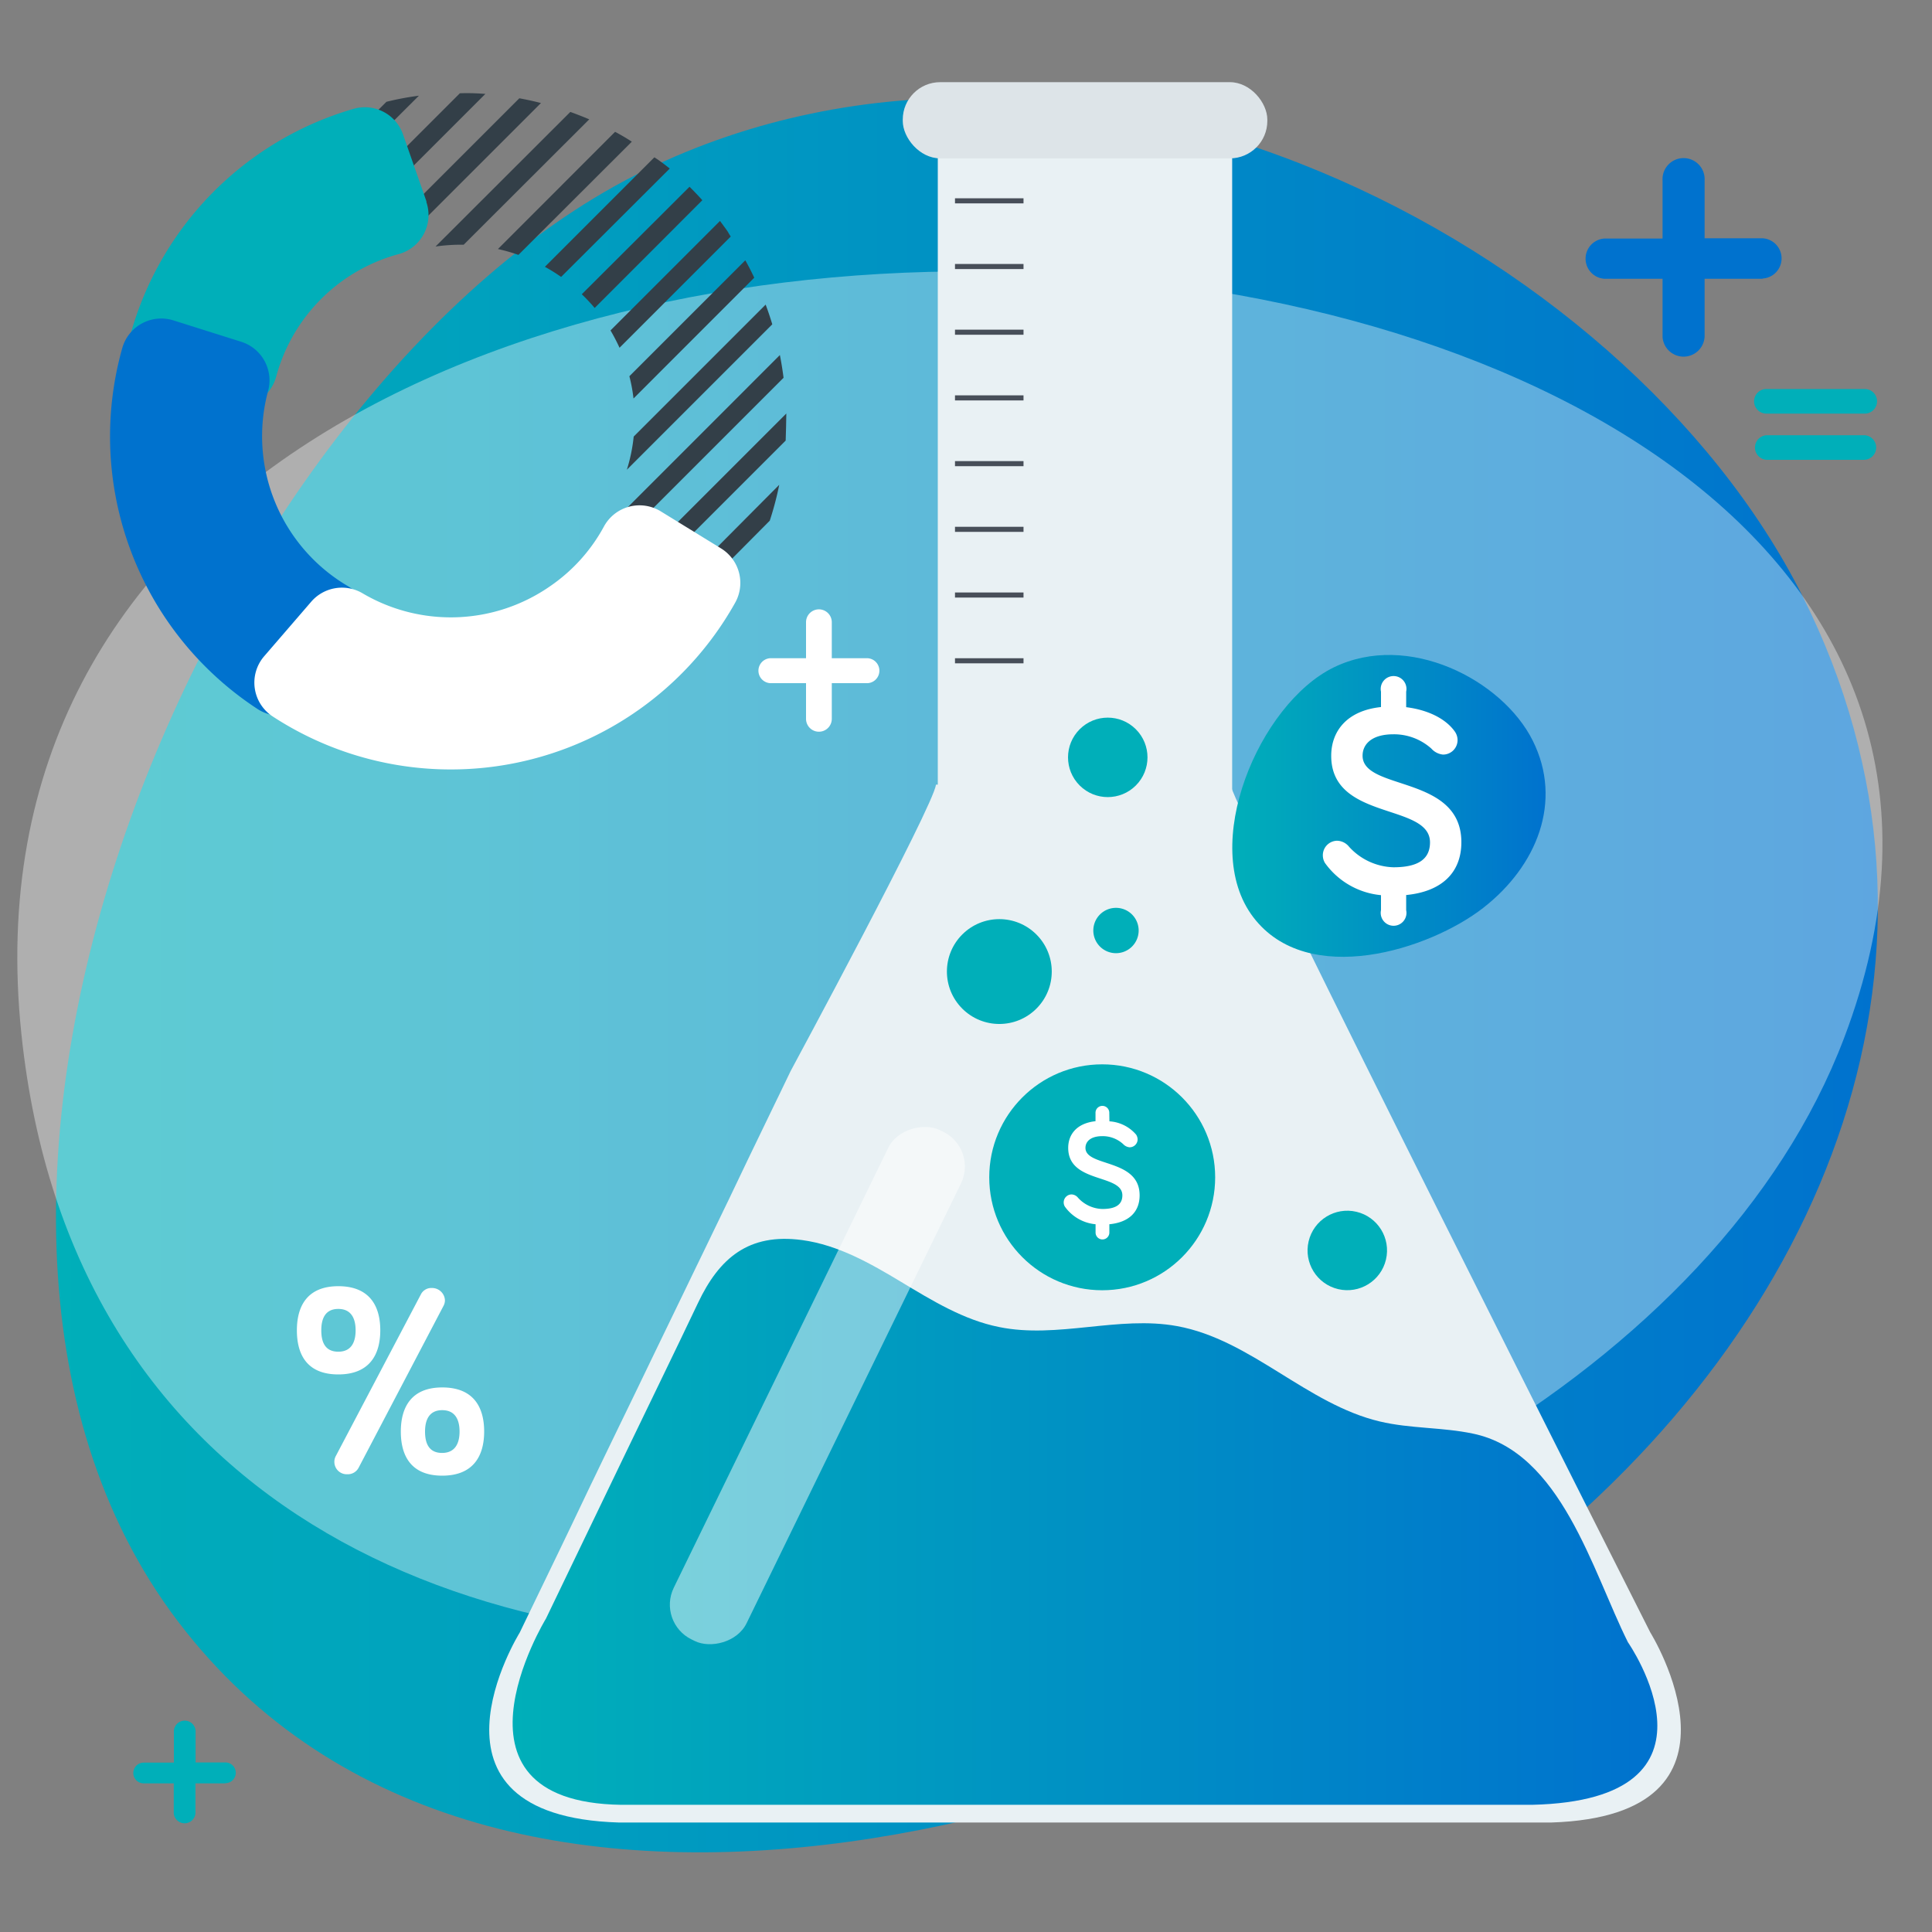 <?xml version="1.0" encoding="utf-8"?><svg xmlns="http://www.w3.org/2000/svg" xmlns:xlink="http://www.w3.org/1999/xlink" viewBox="0 0 300 300">
  <rect x="0" y="0" width="300" height="300" fill="#808080" stroke="none"/>
  <defs>
    <linearGradient id="a" data-name="New Gradient Swatch copy 2" x1="8.69" y1="151.41" x2="291.6" y2="151.41" gradientUnits="userSpaceOnUse">
      <stop offset="0" stop-color="#00afb9"/>
      <stop offset="1" stop-color="#0072ce"/>
    </linearGradient>
    <linearGradient id="b" x1="79.61" y1="236.34" x2="257.35" y2="236.34" xlink:href="#a"/>
    <linearGradient id="c" x1="191.34" y1="125.15" x2="239.99" y2="125.15" xlink:href="#a"/>
  </defs>
  <title>sss-nais-2</title>
  <g style="isolation: isolate">
    <g>
      <path d="M27.64,251.78c49.14,64.64,159.31,29.38,207.75-8.4s72.08-96,44.46-150.91-112.54-98.8-179.75-66S-21.5,187.14,27.64,251.78Z" style="mix-blend-mode: multiply;fill: url(#a)"/>
      <g style="opacity: 0.37">
        <path d="M286.35,161.18C342.27,13.92-14.3-8.38,3.32,160.54,18.54,306.36,247.12,264.47,286.35,161.18Z" style="fill: #fff"/>
      </g>
      <path d="M240.87,283H96.09c-33.09-1-15.4-29.47-15.4-29.47l6.28-13,1.82-3.79,3-6.29.27-.55,1.55-3.22L96,221.74l.69-1.42,1.83-3.77,2.34-4.85.69-1.43,1.82-3.76,1.39-2.87,1.65-3.41,1.82-3.77.76-1.56,2.28-4.72,1.62-3.35.2-.41,3-6.28.67-1.39,1.15-2.38,2.75-5.69.29-.59,1.82-3.78s22.16-41.08,22.57-44.47h45.71c.41,3.39,65.2,131.63,65.2,131.63S274,281.94,240.87,283Z" style="fill: #e9f1f4"/>
      <rect x="145.62" y="13.73" width="45.71" height="130.77" rx="7.31" style="fill: #e9f1f4"/>
      <rect x="140.18" y="12.76" width="56.61" height="11.83" rx="5.81" style="fill: #dde4e8"/>
      <g>
        <rect x="148.29" y="30.79" width="10.64" height="0.79" style="fill: #484f59"/>
        <rect x="148.29" y="40.99" width="10.64" height="0.79" style="fill: #484f59"/>
        <rect x="148.29" y="51.19" width="10.64" height="0.79" style="fill: #484f59"/>
        <rect x="148.29" y="61.39" width="10.64" height="0.79" style="fill: #484f59"/>
        <rect x="148.29" y="71.6" width="10.64" height="0.79" style="fill: #484f59"/>
        <rect x="148.29" y="81.8" width="10.64" height="0.79" style="fill: #484f59"/>
        <rect x="148.29" y="92" width="10.64" height="0.79" style="fill: #484f59"/>
        <rect x="148.29" y="102.21" width="10.64" height="0.79" style="fill: #484f59"/>
      </g>
      <path d="M252.78,255c-5.55-11.12-10.36-29.55-24.07-32.39-4.76-1-9.71-.76-14.44-1.88-11.35-2.68-20-12.72-31.49-14.81-9.1-1.67-18.58,2-27.65.14-5.5-1.1-10.39-4.11-15.19-7s-9.82-5.75-15.38-6.5c-8.34-1.13-12.89,2.84-16.16,9.73-3.7,7.79-7.49,15.53-11.23,23.3L84.78,251.33s-18,29.41,13.12,28.92h140C269.89,279.51,252.78,255,252.78,255Z" style="fill: url(#b)"/>
      <rect x="82.93" y="208.86" width="87.99" height="12.58" rx="6.01" transform="translate(-122.09 234.96) rotate(-64.01)" style="fill: #fff;opacity: 0.48"/>
      <circle cx="171.15" cy="182.81" r="17.54" style="fill: #00afb9"/>
      <circle cx="155.17" cy="150.86" r="8.14" transform="translate(-61.22 153.91) rotate(-45)" style="fill: #00afb9"/>
      <path d="M176.81,144.5a3.52,3.52,0,1,1-3.52-3.53A3.52,3.52,0,0,1,176.81,144.5Z" style="fill: #00afb9"/>
      <circle cx="172.01" cy="117.61" r="6.17" transform="translate(-32.78 156.07) rotate(-45)" style="fill: #00afb9"/>
      <circle cx="209.22" cy="194.18" r="6.17" transform="translate(-27.84 353.19) rotate(-76.72)" style="fill: #00afb9"/>
      <path d="M194.6,142.41c8.45,11.12,27.39,5.05,35.72-1.44S242.72,124.45,238,115s-19.36-17-30.91-11.36S186.15,131.29,194.6,142.41Z" style="mix-blend-mode: multiply;fill: url(#c)"/>
      <path d="M59.05,206.57c0,3.79-1.68,6.85-6.52,6.85s-6.43-3.06-6.43-6.85,1.64-6.85,6.43-6.85S59.05,202.71,59.05,206.57Zm-3.83,0c0-1.76-.63-3.32-2.69-3.32s-2.64,1.56-2.64,3.32.54,3.32,2.64,3.32S55.22,208.3,55.22,206.57Zm13.87-4.66a1.87,1.87,0,0,1-.21.84l-13.2,25.17a1.89,1.89,0,0,1-1.76,1,1.92,1.92,0,0,1-2-1.93,1.82,1.82,0,0,1,.22-.89L65.35,201A1.81,1.81,0,0,1,67.07,200,2,2,0,0,1,69.09,201.91Zm6.09,20.38c0,3.78-1.68,6.85-6.51,6.85s-6.43-3.07-6.43-6.85,1.64-6.85,6.43-6.85S75.18,218.42,75.18,222.29Zm-3.82,0c0-1.76-.63-3.32-2.69-3.32S66,220.53,66,222.29s.55,3.32,2.65,3.32S71.36,224,71.36,222.29Z" style="fill: #fff"/>
      <path d="M218.35,109.81c3.36.42,6.13,1.77,7.56,3.79a2.34,2.34,0,0,1,.42,1.34,2.25,2.25,0,0,1-2.27,2.23,2.79,2.79,0,0,1-1.8-.93,8.7,8.7,0,0,0-5.89-2.22c-3.48,0-4.79,1.63-4.79,3.32,0,5.5,15.34,2.94,15.34,13.44,0,4.63-2.94,7.65-8.57,8.2v2.35a2,2,0,1,1-3.91,0V139a12.09,12.09,0,0,1-8.7-5,2.28,2.28,0,0,1-.33-1.18,2.25,2.25,0,0,1,2.22-2.27,2.46,2.46,0,0,1,1.85.93,9.66,9.66,0,0,0,6.89,3.19c3.83,0,5.68-1.26,5.68-3.87,0-6.13-15.34-3.32-15.34-13.44,0-3.74,2.35-7,7.73-7.57v-2.39a2,2,0,1,1,3.91,0Z" style="fill: #fff"/>
      <path d="M172.27,174.12a5.94,5.94,0,0,1,4.15,2.07,1.44,1.44,0,0,1,.23.74,1.24,1.24,0,0,1-1.25,1.22,1.54,1.54,0,0,1-1-.5,4.71,4.71,0,0,0-3.22-1.23c-1.91,0-2.63.9-2.63,1.82,0,3,8.41,1.62,8.41,7.37,0,2.53-1.61,4.19-4.7,4.49v1.29a1.07,1.07,0,1,1-2.14,0V190.1a6.6,6.6,0,0,1-4.77-2.74,1.26,1.26,0,0,1-.18-.64,1.24,1.24,0,0,1,1.22-1.25,1.34,1.34,0,0,1,1,.51,5.28,5.28,0,0,0,3.78,1.75c2.09,0,3.11-.69,3.11-2.12,0-3.36-8.41-1.82-8.41-7.37,0-2.05,1.29-3.82,4.24-4.14v-1.31a1.07,1.07,0,1,1,2.14,0Z" style="fill: #fff"/>
      <path d="M134.75,106.08h-5.59v5.54a2,2,0,0,1-4,0v-5.54h-5.59a1.94,1.94,0,0,1,0-3.87h5.59V96.62a2,2,0,1,1,4,0v5.59h5.59a1.94,1.94,0,0,1,0,3.87Z" style="fill: #fff"/>
      <path d="M35,276.92H30.35v4.64a1.69,1.69,0,0,1-3.37,0v-4.64H22.31a1.61,1.61,0,1,1,0-3.22H27V269a1.69,1.69,0,1,1,3.37,0v4.67H35a1.61,1.61,0,0,1,0,3.22Z" style="fill: #00afb9"/>
      <path d="M273.69,43.29h-9v9a3.27,3.27,0,0,1-6.53,0v-9h-9a3.13,3.13,0,0,1,0-6.25h9V28a3.27,3.27,0,1,1,6.53,0v9h9a3.13,3.13,0,0,1,0,6.25Z" style="fill: #0072ce"/>
      <path d="M289.42,64.22h-15a1.91,1.91,0,1,1,0-3.81h15a1.91,1.91,0,1,1,0,3.81Zm0,7.18h-15a1.91,1.91,0,1,1,0-3.82h15a1.91,1.91,0,0,1,0,3.82Z" style="fill: #00afb9"/>
      <g>
        <g>
          <path d="M65.05,14.86,53.87,26l-.52-1.5A6,6,0,0,1,53,22.81l7-7C61.71,15.38,63.38,15.08,65.05,14.86Z" style="fill: #333f48"/>
          <path d="M75.37,14.58l-18.9,18.9-1.06-3,16-16C72.75,14.43,74.06,14.48,75.37,14.58Z" style="fill: #333f48"/>
          <path d="M84,16,61.09,38.9a6.23,6.23,0,0,1-2.57-1.52L80.64,15.26C81.77,15.47,82.89,15.71,84,16Z" style="fill: #333f48"/>
          <path d="M91.5,18.53,72,38a28,28,0,0,0-4.37.28L88.56,17.38C89.55,17.74,90.53,18.12,91.5,18.53Z" style="fill: #333f48"/>
          <path d="M98.11,22,80.5,39.58a26.84,26.84,0,0,0-3.18-.91l18.19-18.2C96.39,20.94,97.26,21.44,98.11,22Z" style="fill: #333f48"/>
          <path d="M104,26.17,87.13,43a26.42,26.42,0,0,0-2.52-1.57l17-17C102.43,24.94,103.2,25.54,104,26.17Z" style="fill: #333f48"/>
          <path d="M109.06,31.09,92.34,47.82a26.45,26.45,0,0,0-2-2.13L107.07,29C107.75,29.68,108.42,30.37,109.06,31.09Z" style="fill: #333f48"/>
          <path d="M113.47,36.73,96.2,54a29.91,29.91,0,0,0-1.4-2.69l17-17c.42.56.83,1.12,1.23,1.69C113.16,36.26,113.32,36.49,113.47,36.73Z" style="fill: #333f48"/>
          <path d="M117.12,43.12,98.37,61.88a25.1,25.1,0,0,0-.64-3.46l18-18C116.23,41.3,116.69,42.21,117.12,43.12Z" style="fill: #333f48"/>
          <path d="M119.92,50.36,97.34,72.94a26.33,26.33,0,0,0,1.06-5.15L118.89,47.3C119.27,48.31,119.61,49.33,119.92,50.36Z" style="fill: #333f48"/>
          <path d="M121.67,58.66l-25.9,25.9a6.29,6.29,0,0,1-1.18-2.91L121.1,55.13C121.33,56.3,121.52,57.48,121.67,58.66Z" style="fill: #333f48"/>
          <path d="M122,68.41l-20.3,20.3-2.54-1.56,22.94-22.94C122.08,65.61,122.05,67,122,68.41Z" style="fill: #333f48"/>
          <path d="M121,75.28a49.1,49.1,0,0,1-1.47,5.57L108,92.46a6.58,6.58,0,0,1-1-.51l-1.58-1Z" style="fill: #333f48"/>
        </g>
        <path d="M66.24,31.33,62.59,20.9a6.28,6.28,0,0,0-7.68-4A50.55,50.55,0,0,0,20.3,51.81a6.28,6.28,0,0,0,4.16,7.69L35,62.82a6.47,6.47,0,0,0,1.89.29,6.18,6.18,0,0,0,3-.78,6.3,6.3,0,0,0,3-3.87,27,27,0,0,1,19-19,6.29,6.29,0,0,0,4.3-8.14Z" style="fill: #00afb9"/>
        <path d="M57,95.37A6.27,6.27,0,0,0,54,91,27,27,0,0,1,41.63,60.7a6.28,6.28,0,0,0-4.18-7.63L26.93,49.75A6.29,6.29,0,0,0,19,54,50.56,50.56,0,0,0,40,110.1a6.27,6.27,0,0,0,8.18-1.16l7.3-8.44A6.29,6.29,0,0,0,57,95.37Z" style="fill: #0072ce"/>
        <path d="M112,85.18l-9.4-5.78a6.29,6.29,0,0,0-8.83,2.37A26.53,26.53,0,0,1,85.46,91h0a27,27,0,0,1-29.14,1.14,6.3,6.3,0,0,0-8,1.3l-7.29,8.45a6.27,6.27,0,0,0,1.33,9.37A50.59,50.59,0,0,0,114.15,93.6,6.29,6.29,0,0,0,112,85.18Z" style="fill: #fff"/>
      </g>
    </g>
  </g>
</svg>
